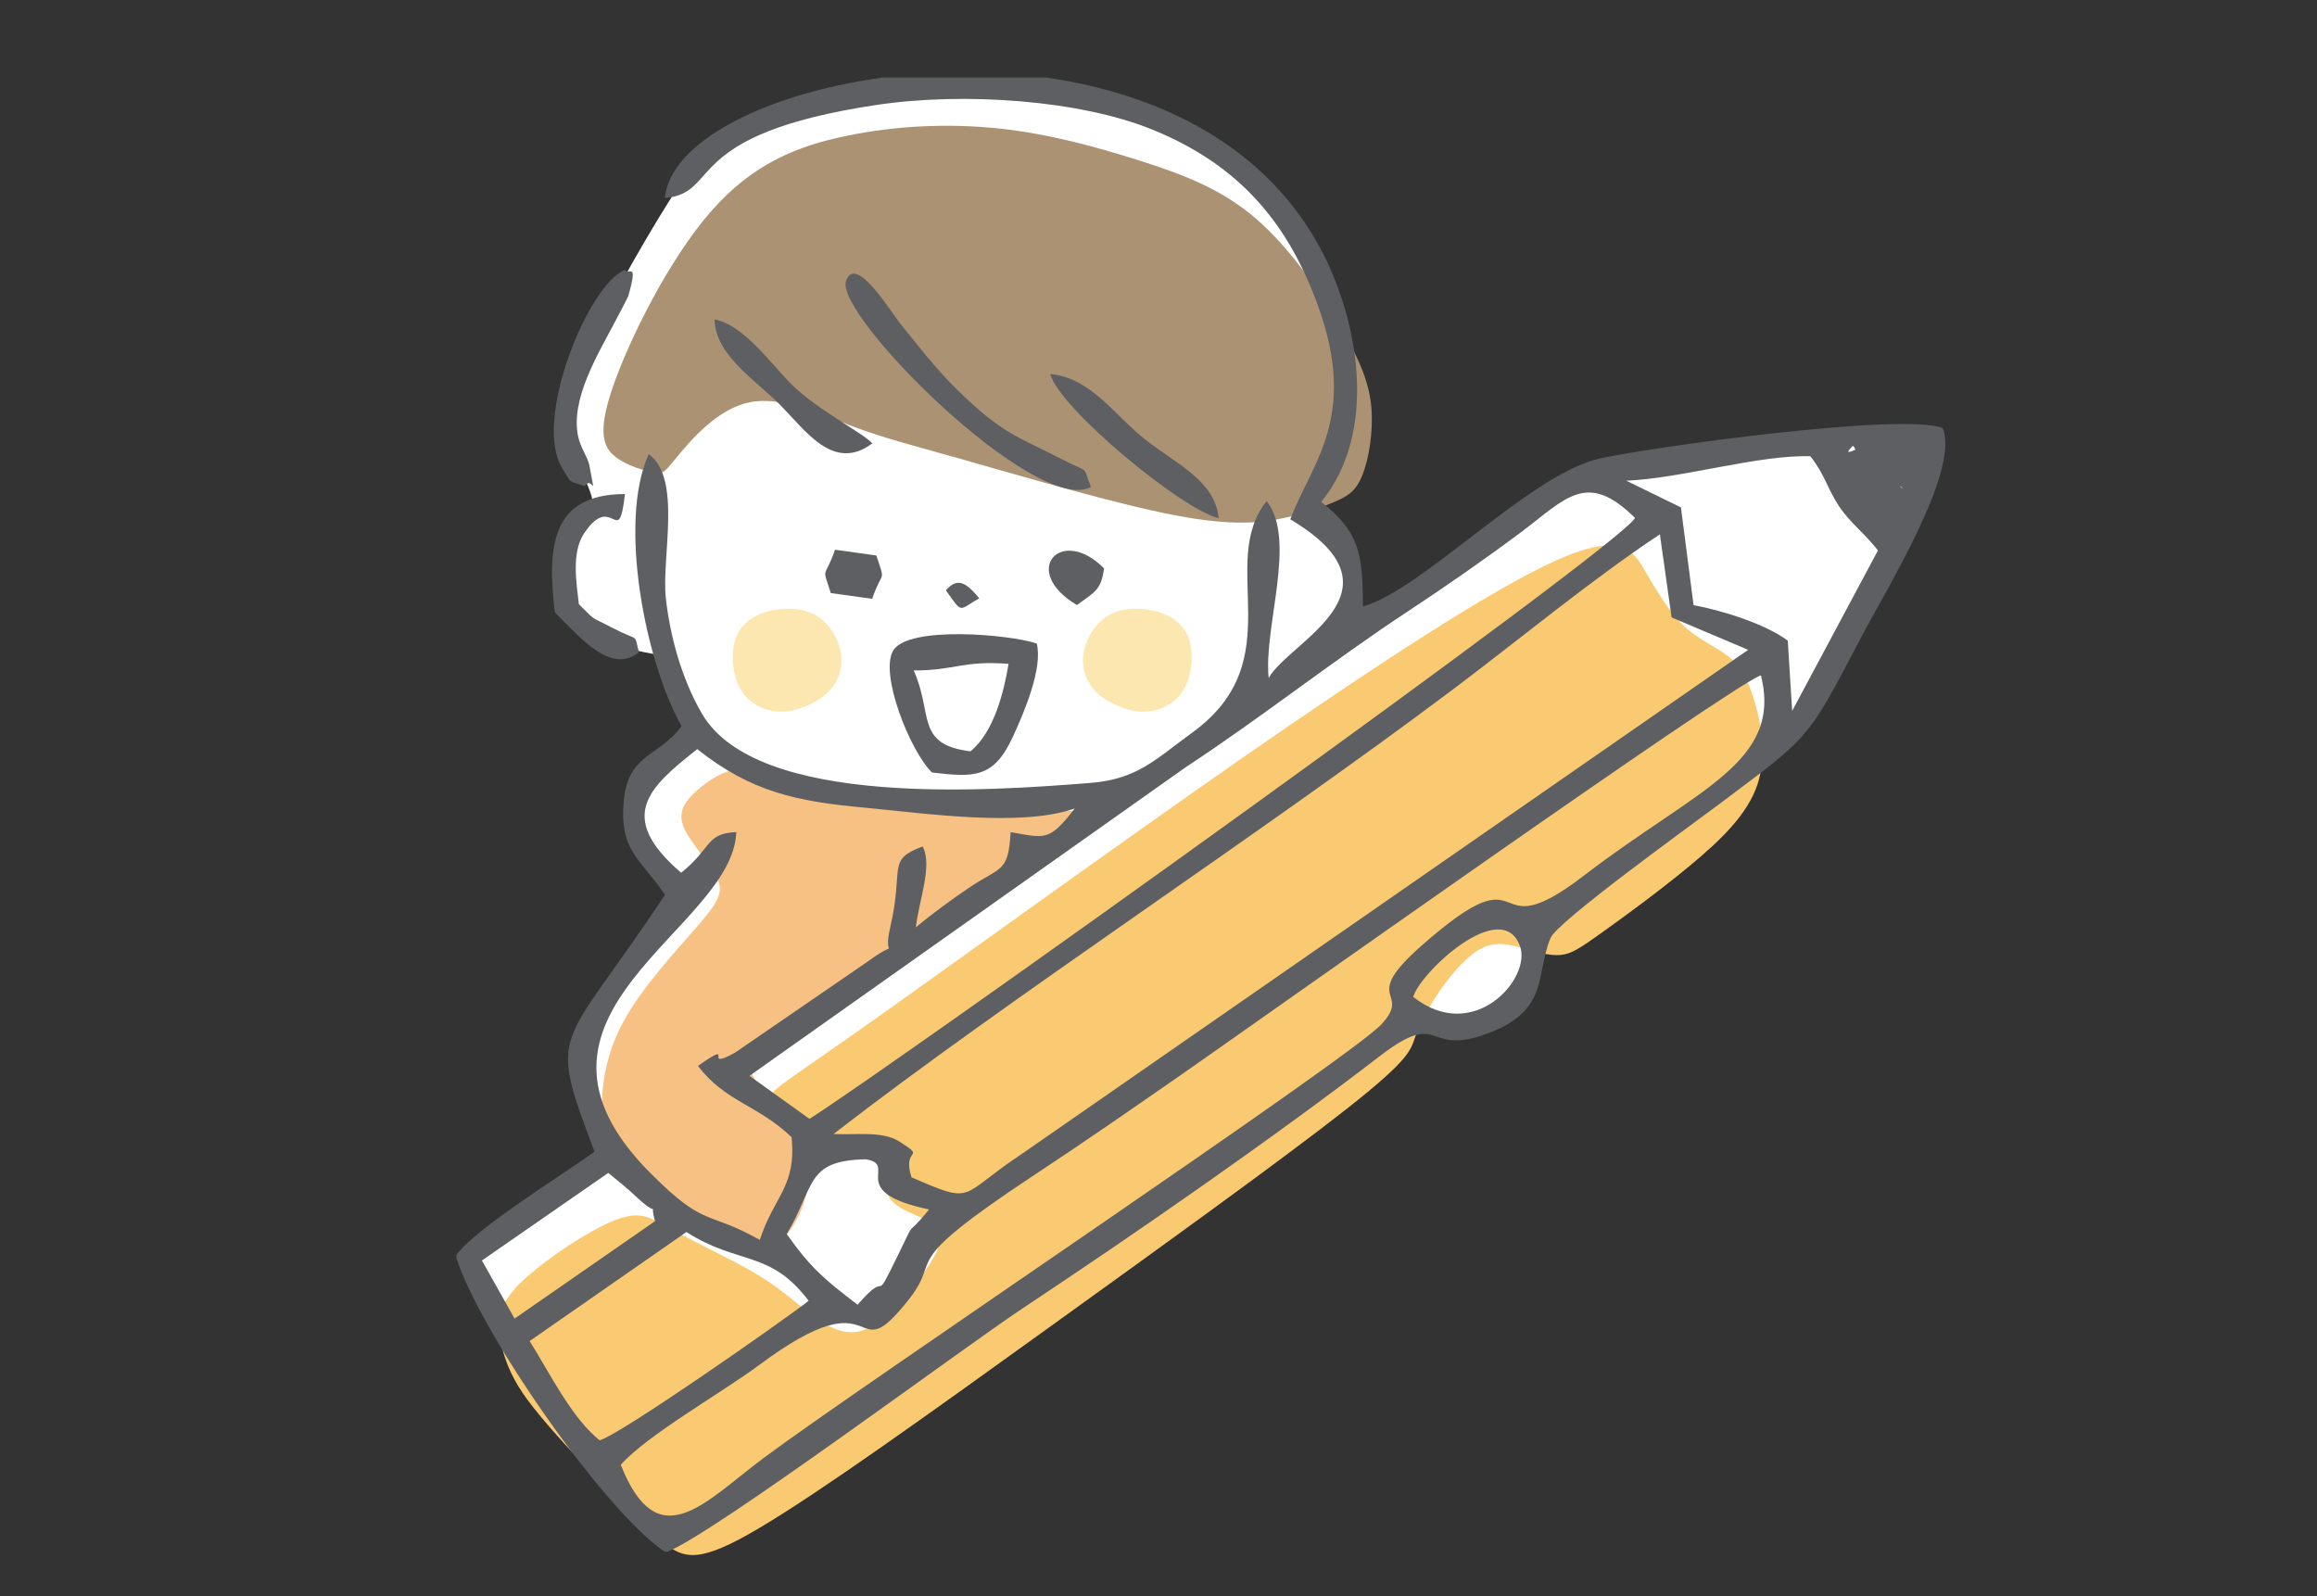 <?xml version="1.0" encoding="UTF-8"?><svg id="_レイヤー_2" xmlns="http://www.w3.org/2000/svg" xmlns:xlink="http://www.w3.org/1999/xlink" viewBox="0 0 168.51 116.08"><rect x="0" y="0" width="168.51" height="116.08" fill="#333333" stroke="none"/><defs><style>.cls-1{fill:#ab9272;}.cls-1,.cls-2,.cls-3,.cls-4,.cls-5,.cls-6{fill-rule:evenodd;}.cls-2{fill:#fde7b0;}.cls-3{fill:#fff;}.cls-7{fill:none;}.cls-4{fill:#faca72;}.cls-5{fill:#5d5f63;}.cls-8{clip-path:url(#clippath);}.cls-6{fill:#f7c184;}</style><clipPath id="clippath"><rect class="cls-7" width="168.51" height="116.08"/></clipPath></defs><g id="_レイヤー_1-2"><g class="cls-8"><path class="cls-3" d="M43.06,45.83c-.61-.49-1.18-1.14-1.53-1.82-.35-.67-.48-1.37-.44-2.23.04-.86.26-1.87.54-2.63.28-.76.61-1.28.95-1.62.34-.35.69-.53.45-1.41-.24-.89-1.07-2.48-1.48-3.72-.41-1.24-.4-2.14-.23-3.06.16-.92.48-1.85,1.07-3.21.59-1.36,1.47-3.14,2.63-5.27,1.16-2.13,2.61-4.6,3.59-6.15.98-1.55,1.49-2.17,2.45-3.07.96-.9,2.38-2.08,4.06-2.87,1.69-.79,3.65-1.19,6.6-1.52,2.96-.33,6.9-.58,10.24-.53,3.34.04,6.06.38,8.56.82,2.5.44,4.76,1,6.74,2.2,1.98,1.2,3.68,3.06,5.31,5.11,1.63,2.05,3.19,4.29,4.06,6.68.87,2.39,1.06,4.94,1.01,6.87-.05,1.94-.33,3.27-.68,4.38-.35,1.11-.77,2-1.2,2.77-.43.76-.87,1.4-.88,1.72-.02.32.38.34.76.43.38.1.73.28,1.07.63.34.35.68.86.96,1.7.27.84.49,2,.41,3.04-.07,1.05-.43,1.98-.53,2.54-.09.56.08.75,2.78-1.08,2.7-1.83,7.92-5.68,11.02-7.82,3.1-2.15,4.07-2.59,4.83-2.76.76-.16,1.3-.04,4.35-.45,3.05-.41,8.6-1.34,12.54-1.86,3.95-.52,6.28-.62,7.36-.13,1.08.5.89,1.6-.04,3.58-.93,1.98-2.6,4.83-4.35,7.96-1.74,3.13-3.56,6.54-4.67,8.42-1.11,1.88-1.51,2.22-1.79,2.59-.28.38-.43.79-3.26,2.92-2.83,2.13-8.33,5.99-11.33,8.07-3,2.08-3.5,2.39-3.66,2.75-.15.36.04.77.12,1.25.08.49.04,1.05-.35,1.82-.39.76-1.14,1.73-1.96,2.38-.82.65-1.7.99-2.63,1.12-.93.13-1.9.06-2.62.01-.72-.04-1.19-.06-1.52.01-.34.07-.54.22-2.17,1.38-1.62,1.16-4.67,3.33-10.09,7.15-5.42,3.82-13.22,9.3-19.58,13.74-6.36,4.45-11.27,7.86-14.72,10.27-3.45,2.4-5.45,3.79-6.51,4.42-1.06.63-1.17.5-1.82-.08-.64-.58-1.81-1.62-3.34-3.58-1.53-1.96-3.42-4.85-5.14-7.42-1.72-2.57-3.27-4.84-4.09-6.27-.82-1.43-.91-2.03-.81-2.43.1-.4.39-.61,1.67-1.41,1.28-.8,3.55-2.21,5.18-3.35,1.63-1.15,2.63-2.03,3.01-2.65.38-.62.14-.96-.2-1.62-.34-.66-.78-1.64-1.03-2.56-.25-.92-.31-1.79-.25-2.9.07-1.12.26-2.48,1.07-4,.8-1.51,2.22-3.17,3.25-4.43,1.04-1.26,1.71-2.11,2.09-2.6.38-.49.48-.61.21-1.11-.27-.5-.91-1.38-1.44-2.22-.53-.84-.97-1.64-1.16-2.54-.2-.9-.16-1.9.01-2.64.18-.74.5-1.22,1.04-1.73.55-.51,1.32-1.04,1.98-1.41.67-.36,1.23-.56,1.3-.92.07-.37-.34-.9-.81-1.76-.47-.86-.99-2.05-1.3-2.78-.3-.74-.38-1.03-.62-1.19-.23-.16-.61-.19-1.16-.3-.55-.11-1.28-.3-1.96-.56-.69-.26-1.33-.58-1.94-1.07h0Z"/><path class="cls-4" d="M37.42,93.74c1.55-1.69,4.89-3.94,6.92-4.84,2.03-.9,2.74-.46,3.86.16,1.12.62,2.65,1.4,4.09,2.13,1.44.73,2.78,1.42,4.08,2.35,1.29.93,2.54,2.1,3.65,2.75,1.11.65,2.08.78,3.08.33,1-.45,2.02-1.49,3.05-2.73,1.03-1.24,2.08-2.69,2.22-3.63.14-.94-.63-1.37-1.52-1.77-.9-.4-1.92-.78-2.28-1.6-.36-.82-.05-2.09-.29-2.81-.24-.72-1.02-.91-2.11-1.18-1.09-.27-2.49-.64-3.75-1.17-1.26-.53-2.39-1.21-2.43-1.81-.04-.6.99-1.11,7.08-5.41,6.09-4.3,17.23-12.39,27.08-19.25,9.86-6.85,18.43-12.47,23.13-14.55,4.7-2.08,5.52-.64,6.37.83.85,1.46,1.74,2.94,2.76,3.93,1.03.99,2.2,1.48,3.06,2.1.87.61,1.44,1.34,1.99,2.99.56,1.65,1.09,4.22.37,6.45-.73,2.23-2.72,4.12-4.98,5.99-2.26,1.87-4.78,3.7-6.36,4.83-1.58,1.13-2.21,1.55-3,1.62-.8.07-1.76-.21-2.73-.49-.96-.27-1.92-.53-2.96-.02-1.04.51-2.16,1.79-3.04,3.05-.88,1.26-1.51,2.51-1.85,3.46-.34.95-.39,1.59-4.94,5.17-4.54,3.58-13.58,10.09-22.01,16.16-8.43,6.07-16.26,11.69-20.71,14.33-4.45,2.64-5.51,2.29-7.13.98-1.62-1.31-3.8-3.57-5.68-5.59-1.88-2.01-3.47-3.78-4.44-5.21-.96-1.43-1.3-2.52-1.58-3.62-.29-1.11-.53-2.23,1.02-3.92h0Z"/><path class="cls-6" d="M53.26,56c-.97.22-2.15,1.04-2.9,1.8-.75.76-1.06,1.47-.56,2.52.5,1.05,1.81,2.44,2.32,3.47.51,1.02.22,1.68-1.27,3.42-1.49,1.74-4.18,4.56-5.59,7.24-1.42,2.68-1.57,5.22-1.46,7.19.11,1.97.48,3.37,1.91,4.75,1.43,1.38,3.93,2.73,5.61,3.57,1.68.83,2.55,1.15,3.44,1.11.89-.04,1.81-.43,2.63-1.51.82-1.08,1.52-2.84,1.41-4.47s-1.06-3.13-2.07-4.35c-1.01-1.22-2.08-2.17-2.1-3.05-.01-.88,1.03-1.69,4.92-4.24,3.89-2.55,10.61-6.83,14.63-9.55,4.02-2.72,5.33-3.87,5.46-4.44.13-.56-.92-.54-3.72-.46-2.8.08-7.36.21-11.01-.2-3.65-.41-6.4-1.35-8.15-2.01-1.75-.66-2.52-1.02-3.49-.8h0Z"/><path class="cls-1" d="M70.57,33.57c-4.22-1.19-6.25-1.69-8.63-2.59-2.38-.9-5.11-2.2-7.44-1.72-2.33.48-4.25,2.75-5.23,3.93-.97,1.18-1,1.28-1.66,1.17-.66-.11-1.96-.44-2.84-1.13-.88-.69-1.36-1.74-.18-5.14,1.18-3.4,4.02-9.15,7.08-12.67,3.06-3.52,6.34-4.81,9.9-5.54,3.56-.74,7.4-.92,11.03-.54,3.64.38,7.08,1.33,10.22,2.32,3.14,1,5.98,2.05,8.51,4.23,2.54,2.18,4.77,5.49,6.2,7.95,1.43,2.46,2.06,4.06,2.21,5.84.14,1.79-.2,3.76-.67,4.91-.47,1.16-1.08,1.5-1.97,1.89-.89.39-2.08.84-3.71,1.19-1.63.35-3.7.62-7.95-.2-4.25-.81-10.67-2.71-14.89-3.9h0Z"/><path class="cls-2" d="M53.78,49.99c-.57-1.1-.68-2.8-.13-3.9.55-1.1,1.75-1.61,2.91-1.77,1.16-.16,2.28.02,3.12.66.84.64,1.39,1.73,1.5,2.68.11.96-.21,1.78-.68,2.37-.46.6-1.07.96-1.77,1.27-.7.31-1.51.55-2.43.42-.92-.13-1.95-.64-2.53-1.74h0Z"/><path class="cls-2" d="M86.18,49.99c.57-1.1.68-2.8.13-3.9-.55-1.1-1.75-1.61-2.91-1.77-1.16-.16-2.28.02-3.12.66-.84.64-1.39,1.73-1.5,2.68-.11.96.21,1.78.68,2.37.46.6,1.07.96,1.77,1.27.7.31,1.51.55,2.43.42.92-.13,1.95-.64,2.53-1.74h0Z"/><path class="cls-5" d="M43.62,104.75c-2.04-1.59-3.73-5.06-5.1-7.22l11.4-7.93c3.82,2.43,6.09,1.29,8.89,5-1.71,1.35-13.62,9.69-15.18,10.14h0ZM64.08,5.64h12c8.24,1.18,16.14,4.98,20.14,12.8,2.61,5.09,3.99,13-.13,18.06,2.73,2.16,3.03,3.68,3.03,7.6,4.32-1.18,12.17-9.64,17.24-10.76,3.76-.83,22.03-3.36,24.93-2.21,1.28,3.12-4.2,11.89-5.98,15.31-3.91,7.49-3.7,7.09-10.18,11.97-1.98,1.49-11.86,8.6-12.36,9.8-1.08,2.59-.11,5.15-4.27,6.83-4.99,2.01-3.47-1.82-8.13,1.75-7.83,6.02-17.69,12.85-25.98,18.35-4.41,2.92-22.47,16.39-25.85,17.71h-.2c-4.51-3.06-13.5-16.11-15.15-21.37v-.21c1.41-1.95,7.88-5.93,10.05-7.51-3.48-9.22-2.53-7.12,5.12-18.68-1.79-2.69-3.37-3.15-2.98-6.97.33-3.27,2.61-3.14,4.19-5.3-2.59-4.54-4.66-14.81-2.39-19.78,2.43,1.74.93,7.49,1.24,10.42.29,2.73,1.14,5.9,2.63,8.45,4.01,6.9,21.12,5.6,28.24,5.04,3.45-.27,4.77-1.74,7.42-3.66,7.28-5.28,1.76-12.27,5.41-16.84,2.23,2.83-.25,9.19.15,12.87,1.44-2.64,10.37-6.31,1.57-11.54,1.65-4.41,5.52-7.87,1.2-17.55-2.34-5.24-5.95-8.67-11.32-10.83-5.22-2.1-13.59-2.71-19.96-1.76-14.35,2.15-11.28,6.42-15.4,6.77.35-4.02,7.18-7.56,15.72-8.74h0ZM37.42,95.89l-2.37-4.22,9.19-6.37c.77.63,1.39,1.13,2.02,1.72,1.89,1.77.9.06,1.38,1.79l-10.21,7.08h0ZM67.57,87.95c-1.87,2.34-.78.29-2.27,3.35-1.97,4.03-.46.72-2.93,3.59-2.44-1.88-3.39-2.65-5.15-5.14,2.09-3.53,1.36-5.35,5.74-5.44,2.48.39-1.61,2.34,4.62,3.65h0ZM102.78,72.5c.49-1.76,6.41-7.32,7.76-3.71.88,2.35-3.35,7.19-7.76,3.71h0ZM73.5,60.5c-.16,2.97-.7,2.51-2.95,4.01-1.17.78-2.81,1.98-3.94,2.93.2-1.9,1.24-4.48.49-5.88-2.66.99-1.33,1.51-2.36,5.9-.6,2.56.89.63-1.62,2.46l-9.64,6.62c-2.58,1.44.21-1.08-2.72.98,2.04,2.65,4.31,2.8,6.81,5.18.36,3.62-1.26,4.24-2.31,7.47-3.91-2.19-3.92-.82-7.92-4.82-11.62-11.6,5.98-17.69,6.21-24.84-2.27.12-1.72,1.12-4.01,2.96-4.83-4.14-2.25-6.27,1.17-8.99,3.93,3.13,7.27,3.81,12.2,4.26,4.39.41,11.32,1.43,15.25.06-1.88,2.44-2.16,2.14-4.65,1.72h0ZM45.14,106.54c1.85-2.13,7.46-5.32,10.06-7.26,9.23-6.87,6.5.83,10.93-4.82,2.49-3.18-1.12-2.26,9.08-9,3.58-2.36,7.22-4.88,10.74-7.33,4.75-3.3,40.41-28.61,42.12-29.01,1.58,6.38-4.65,8.24-12.85,14.54-7.45,5.72-3.48-2.24-11.82,5.1-4.6,4.04-.63,3.27-2.95,5.75-2.32,2.48-38.01,26.37-44.91,31.52-4.3,3.21-7.68,7.31-10.39.51h0ZM66.29,85.62c-.72-2.26,1.18-1.29-.88-2.6-1.25-.8-3.21-.46-4.79-.55,12.79-9.9,30.82-21.64,45.1-32.37,4.75-3.57,10.15-8.04,15-11.24l.85,6.04,5.57,2.36-52.87,36.69c-4.62,3.06-3.31,3.69-7.98,1.67h0ZM58.87,81.37l-4.36-3.13,31.79-22.49c5.43-3.56,10.65-7.71,16.11-11.3,2.6-1.71,5.75-3.9,8.23-5.76,3.25-2.44,4.77-4.5,8.27-1.02-1.03,2.03-54.24,40.04-60.04,43.7h0ZM138.22,35.36l.17.17s-.23-.12-.17-.17h0ZM118.29,34.96c4.13-.19,9.59-1.89,13.37-1.78,1.06,1.33,1.25,2.39,2.13,3.7.79,1.16,1.84,1.92,2.79,3.15l-6.24,11.67-.32-5.11c-1.7-1.26-4.89-2.22-6.85-2.58l-.92-7.11-3.95-1.93h0ZM134.72,32.45c.06-.06.17.09.17.17,0,.03.07.07.07.07-.01-.01-1.02.54-.24-.24h0Z"/><path class="cls-5" d="M66.45,48.76c3.01,0,3.6-.74,6.9-.48-.32,1.93-1.03,4.94-2.77,6.36-4.04-.49-2.7-2.74-4.13-5.88h0ZM67.77,56.18c3.08.36,4.49.43,5.88-2.57.86-1.85,2.2-5.04,1.75-6.81-2-.67-9.34-1.31-10.44.51-1.01,1.68,1.21,7.28,2.81,8.86h0Z"/><path class="cls-5" d="M79.34,35.41c-.66-1.63.04-.91-2.15-2.03-3.29-1.69-4.3-1.81-7.68-5.14-1.5-1.48-2.72-3.08-4.04-4.71-.71-.88-3.23-5.07-3.94-3.11-.89,2.46,13.82,17.13,17.81,15h0Z"/><path class="cls-5" d="M42.53,35.36c.55-.89.85,1.31.34-1.49-.11-.61-.66-1.31-.83-2.15-.55-2.68,1.41-5.89,2.63-8.21.13-.24.99-1.87,1.02-1.97.75-2.63.03-1.47-.25-1.91-2.63,1.04-6.73,10.92-4.54,14.44.75,1.21.37.83,1.63,1.29h0Z"/><path class="cls-5" d="M40.35,44.53c2.04,2.06,4.11,4.48,6.12,2.91-.4-1.47.13-.7-1.97-1.8-1.6-.84-1.12-.42-2.4-1.7-.18-1.57-.55-3.76.38-5.15,2.09-3.12,2.5,1.28,2.97-2.86-5.42,0-5.65,3.92-5.1,8.59h0Z"/><path class="cls-5" d="M88.63,37.69c-.25-2.75-3.14-3.98-5.35-5.73-2.19-1.73-3.96-4.5-6.9-4.76.67,2.5,9.54,9.83,12.25,10.49h0Z"/><path class="cls-5" d="M63.44,32.25c-.51-.65-4.12-2.52-5.89-4.31-1.6-1.62-3.47-4.3-5.58-4.71.05,2.59,2.96,4.4,4.71,6.16,1.93,1.94,3.92,4.96,6.76,2.86h0Z"/><path class="cls-5" d="M60.42,43.13l3.01.42c.78-2.25.97-1.06.31-3.15l-3.01-.42c-.78,2.25-.97,1.06-.31,3.15h0Z"/><path class="cls-5" d="M78.32,44c1.44-1.02,1.75-1.16,1.98-2.66-3.14-3.17-6.15.19-1.98,2.66h0Z"/><path class="cls-5" d="M68.79,42.93c1.26,1.76.88,1.45,2.43.58-.92-1.1-1.56-1.58-2.43-.58h0Z"/></g></g></svg>